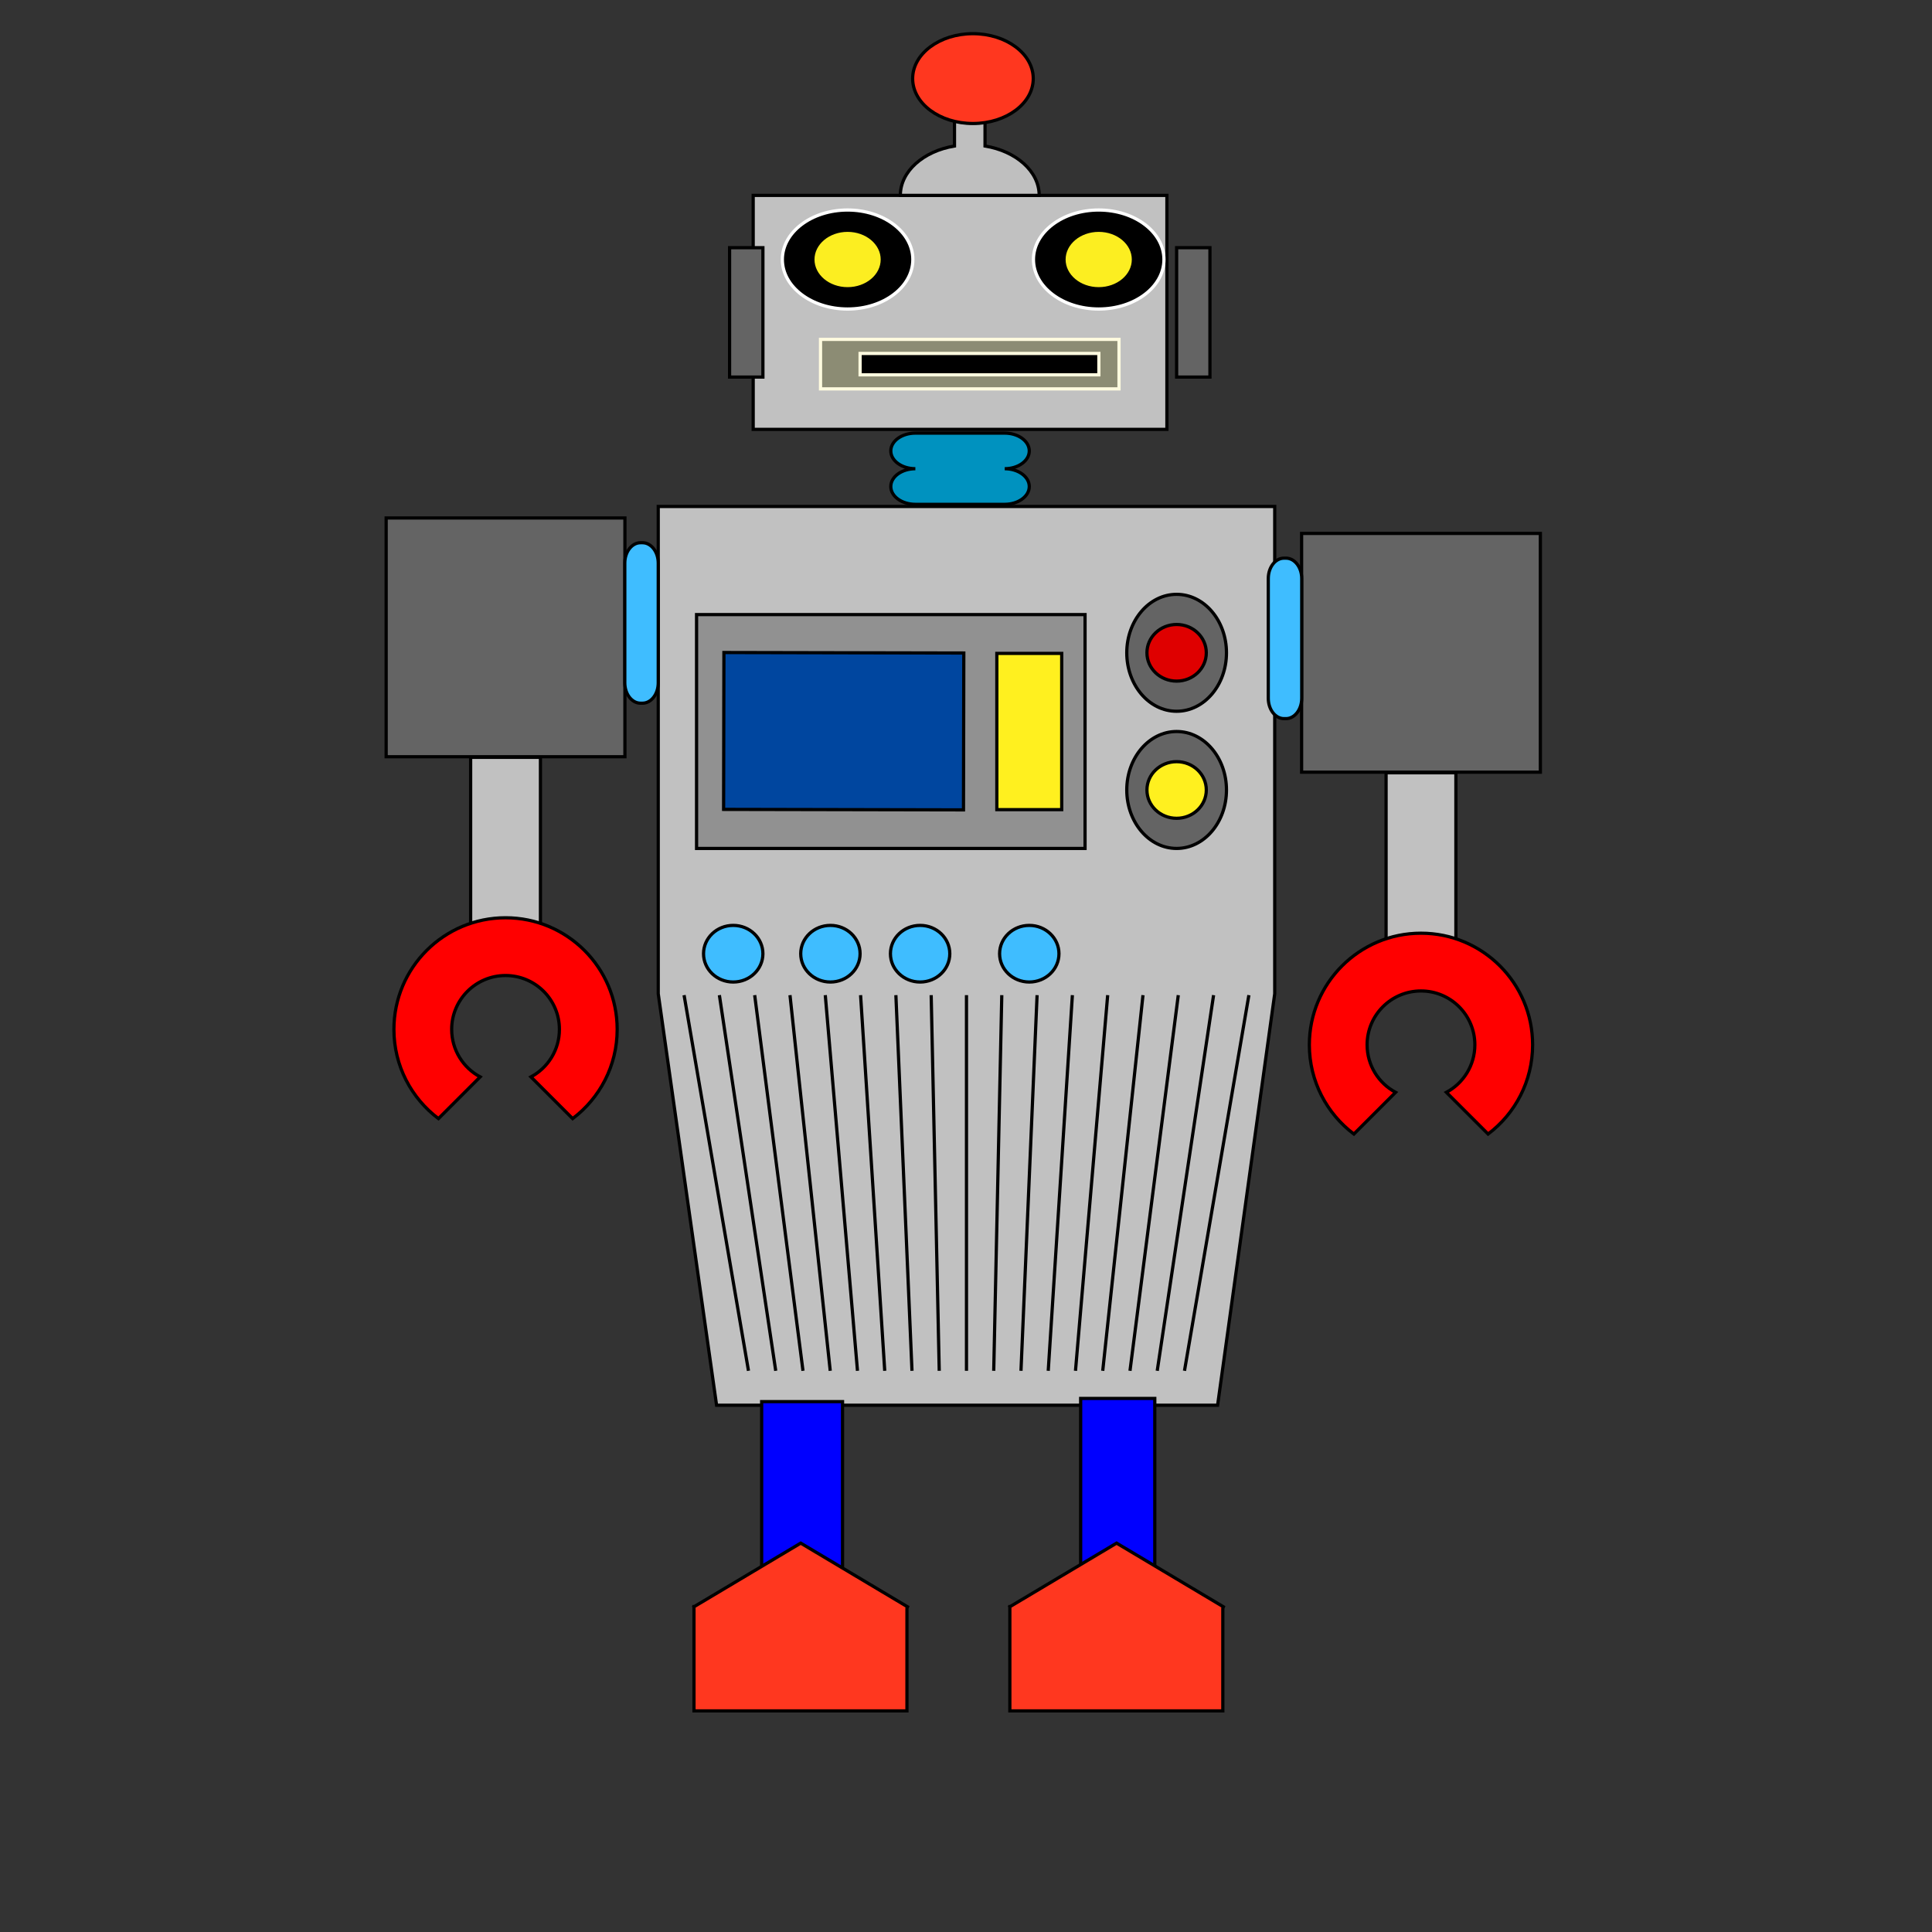 <?xml version="1.0" encoding="utf-8"?>
<!-- Generator: Adobe Illustrator 14.0.0, SVG Export Plug-In . SVG Version: 6.00 Build 43363)  -->
<!DOCTYPE svg PUBLIC "-//W3C//DTD SVG 1.1//EN" "http://www.w3.org/Graphics/SVG/1.1/DTD/svg11.dtd">
<svg version="1.1" id="Layer_1" xmlns="http://www.w3.org/2000/svg" xmlns:xlink="http://www.w3.org/1999/xlink" x="0px" y="0px"
	 width="600px" height="600px" viewBox="0 0 600 600" enable-background="new 0 0 600 600" xml:space="preserve">
<rect x="0" y="0" width="600" height="600" fill="#333333" stroke="none"/>
<g>
	<g>
		<rect x="233.907" y="60.681" fill="#C1C1C1" stroke="#000000" width="128.484" height="72.666"/>
		<ellipse stroke="#FFFFFF" cx="263.228" cy="80.594" rx="20.265" ry="15.372"/>
		<path stroke="#FFFFFF" d="M361.478,80.593c0,8.49-9.071,15.372-20.263,15.372c-11.194,0-20.265-6.882-20.265-15.372
			c0-8.489,9.07-15.372,20.265-15.372C352.406,65.221,361.478,72.104,361.478,80.593z"/>
		<ellipse fill="#FCEE21" stroke="#000000" cx="263.228" cy="80.593" rx="10.779" ry="9.083"/>
		<ellipse fill="#FCEE21" stroke="#000000" cx="341.215" cy="80.594" rx="10.779" ry="9.083"/>
		<rect x="254.819" y="105.398" fill="#8C8C74" stroke="#FFFBDF" width="92.699" height="15.372"/>
		<rect x="267.107" y="109.765" stroke="#FFFBDF" width="74.16" height="6.638"/>
		<rect x="226.579" y="76.926" fill="#646464" stroke="#000000" width="10.348" height="40.176"/>
		<rect x="365.411" y="76.926" fill="#646464" stroke="#000000" width="10.348" height="40.176"/>
		<path fill="#BFBFBF" stroke="#000000" d="M305.911,45.346v-19.65h-9.484v19.65c-9.624,1.577-16.816,7.841-16.816,15.335h43.117
			C322.728,53.187,315.534,46.922,305.911,45.346z"/>
		<path fill="#0092BF" stroke="#000000" d="M312.022,145.565c4.213,0,7.629-2.475,7.629-5.529c0-3.053-3.416-5.528-7.629-5.528
			h-27.745c-4.214,0-7.63,2.475-7.63,5.528c0,3.054,3.416,5.529,7.63,5.529c-4.214,0-7.63,2.475-7.63,5.529
			c0,3.053,3.416,5.528,7.63,5.528h27.745c4.213,0,7.629-2.475,7.629-5.528C319.651,148.041,316.235,145.565,312.022,145.565z"/>
		<polygon fill="#C1C1C1" stroke="#000000" points="204.423,157.29 204.423,308.607 222.541,436.41 378.136,436.41 395.878,308.607 
			395.878,157.29 		"/>
		<rect x="216.325" y="190.866" fill="#919191" stroke="#000000" width="120.646" height="72.627"/>
		<rect x="309.576" y="202.918" fill="#FFF01F" stroke="#000000" width="20.151" height="48.523"/>
		
			<rect x="224.683" y="202.821" transform="matrix(1 0.002 -0.002 1 0.541 -0.623)" fill="#00469F" stroke="#000000" width="74.5" height="48.717"/>
		<ellipse fill="#646464" stroke="#000000" cx="365.411" cy="202.733" rx="15.482" ry="18.156"/>
		<ellipse fill="#646464" stroke="#000000" cx="365.411" cy="245.334" rx="15.482" ry="18.157"/>
		<ellipse fill="#DF0000" stroke="#000000" cx="365.411" cy="202.733" rx="9.219" ry="8.793"/>
		<ellipse fill="#FFF01F" stroke="#000000" cx="365.411" cy="245.335" rx="9.219" ry="8.794"/>
		<ellipse fill="#3FBDFF" stroke="#000000" cx="227.708" cy="296.183" rx="9.219" ry="8.794"/>
		<ellipse fill="#3FBDFF" stroke="#000000" cx="257.889" cy="296.183" rx="9.219" ry="8.794"/>
		<ellipse fill="#3FBDFF" stroke="#000000" cx="285.75" cy="296.183" rx="9.218" ry="8.794"/>
		<ellipse fill="#3FBDFF" stroke="#000000" cx="319.652" cy="296.183" rx="9.219" ry="8.794"/>
		<g>
			<rect x="404.226" y="165.658" fill="#646464" stroke="#000000" width="74.148" height="74.149"/>
			<rect x="430.46" y="239.992" fill="#C1C1C1" stroke="#000000" width="21.68" height="56.19"/>
			<path fill="#FF0000" stroke="#000000" d="M420.461,352.189l12.954-12.953c-5.264-2.818-8.846-8.367-8.846-14.754
				c0-9.24,7.49-16.73,16.73-16.73s16.73,7.49,16.73,16.73c0,6.387-3.582,11.936-8.845,14.754l12.954,12.953
				c8.398-6.326,13.83-16.381,13.83-27.707c0-19.148-15.521-34.669-34.67-34.669s-34.67,15.521-34.67,34.669
				C406.63,335.809,412.062,345.863,420.461,352.189z"/>
			<path fill="#3FBDFF" stroke="#000000" d="M404.263,216.846c0,3.499-2.188,6.334-4.887,6.334h-0.611
				c-2.699,0-4.887-2.835-4.887-6.334v-37.172c0-3.499,2.188-6.334,4.887-6.334h0.611c2.699,0,4.887,2.835,4.887,6.334V216.846z"/>
		</g>
		<g>
			<rect x="119.927" y="160.863" fill="#646464" stroke="#000000" width="74.148" height="74.149"/>
			<rect x="146.161" y="235.197" fill="#C1C1C1" stroke="#000000" width="21.68" height="56.19"/>
			<path fill="#FF0000" stroke="#000000" d="M177.839,347.395l-12.953-12.953c5.264-2.818,8.846-8.367,8.846-14.754
				c0-9.24-7.49-16.729-16.73-16.729s-16.73,7.488-16.73,16.729c0,6.387,3.582,11.936,8.844,14.754l-12.953,12.953
				c-8.398-6.326-13.83-16.381-13.83-27.707c0-19.147,15.521-34.669,34.67-34.669s34.67,15.522,34.67,34.669
				C191.671,331.014,186.239,341.068,177.839,347.395z"/>
			<path fill="#3FBDFF" stroke="#000000" d="M194.038,212.051c0,3.499,2.188,6.334,4.887,6.334h0.611
				c2.699,0,4.887-2.835,4.887-6.334v-37.172c0-3.499-2.188-6.334-4.887-6.334h-0.611c-2.699,0-4.887,2.835-4.887,6.334V212.051z"/>
		</g>
		<rect x="236.538" y="435.287" fill="#0000FF" stroke="#000000" width="25.123" height="59.406"/>
		<rect x="335.608" y="434.297" fill="#0000FF" stroke="#000000" width="23.021" height="59.406"/>
		<polygon fill="#FF371F" stroke="#000000" points="281.849,499.01 248.671,479.23 215.633,498.924 215.521,498.924 215.521,498.99 
			215.49,499.01 215.521,499.088 215.521,531.326 281.661,531.326 281.661,499.486 		"/>
		<polygon fill="#FF371F" stroke="#000000" points="379.946,499.01 346.767,479.23 313.729,498.924 313.618,498.924 313.618,498.99 
			313.587,499.01 313.618,499.088 313.618,531.326 379.757,531.326 379.757,499.486 		"/>
		<g>
			<line fill="none" stroke="#000000" x1="212.448" y1="309.051" x2="232.448" y2="425.717"/>
			<line fill="none" stroke="#000000" x1="223.411" y1="309.051" x2="240.911" y2="425.717"/>
			<line fill="none" stroke="#000000" x1="234.374" y1="309.051" x2="249.374" y2="425.717"/>
			<line fill="none" stroke="#000000" x1="245.337" y1="309.051" x2="257.837" y2="425.717"/>
			<line fill="none" stroke="#000000" x1="256.299" y1="309.051" x2="266.299" y2="425.717"/>
			<line fill="none" stroke="#000000" x1="267.262" y1="309.051" x2="274.762" y2="425.717"/>
			<line fill="none" stroke="#000000" x1="278.225" y1="309.051" x2="283.225" y2="425.717"/>
			<line fill="none" stroke="#000000" x1="289.187" y1="309.051" x2="291.687" y2="425.717"/>
			<line fill="none" stroke="#000000" x1="300.149" y1="309.051" x2="300.149" y2="425.717"/>
			<line fill="none" stroke="#000000" x1="311.112" y1="309.051" x2="308.612" y2="425.717"/>
			<line fill="none" stroke="#000000" x1="322.075" y1="309.051" x2="317.075" y2="425.717"/>
			<line fill="none" stroke="#000000" x1="333.038" y1="309.051" x2="325.538" y2="425.717"/>
			<line fill="none" stroke="#000000" x1="344.001" y1="309.051" x2="334.001" y2="425.717"/>
			<line fill="none" stroke="#000000" x1="354.964" y1="309.051" x2="342.464" y2="425.717"/>
			<line fill="none" stroke="#000000" x1="365.926" y1="309.051" x2="350.926" y2="425.717"/>
			<line fill="none" stroke="#000000" x1="376.889" y1="309.051" x2="359.389" y2="425.717"/>
			<line fill="none" stroke="#000000" x1="387.852" y1="309.051" x2="367.852" y2="425.717"/>
		</g>
	</g>
	<ellipse fill="#FF371F" stroke="#000000" cx="302.158" cy="24.408" rx="18.729" ry="13.95"/>
</g>
</svg>
